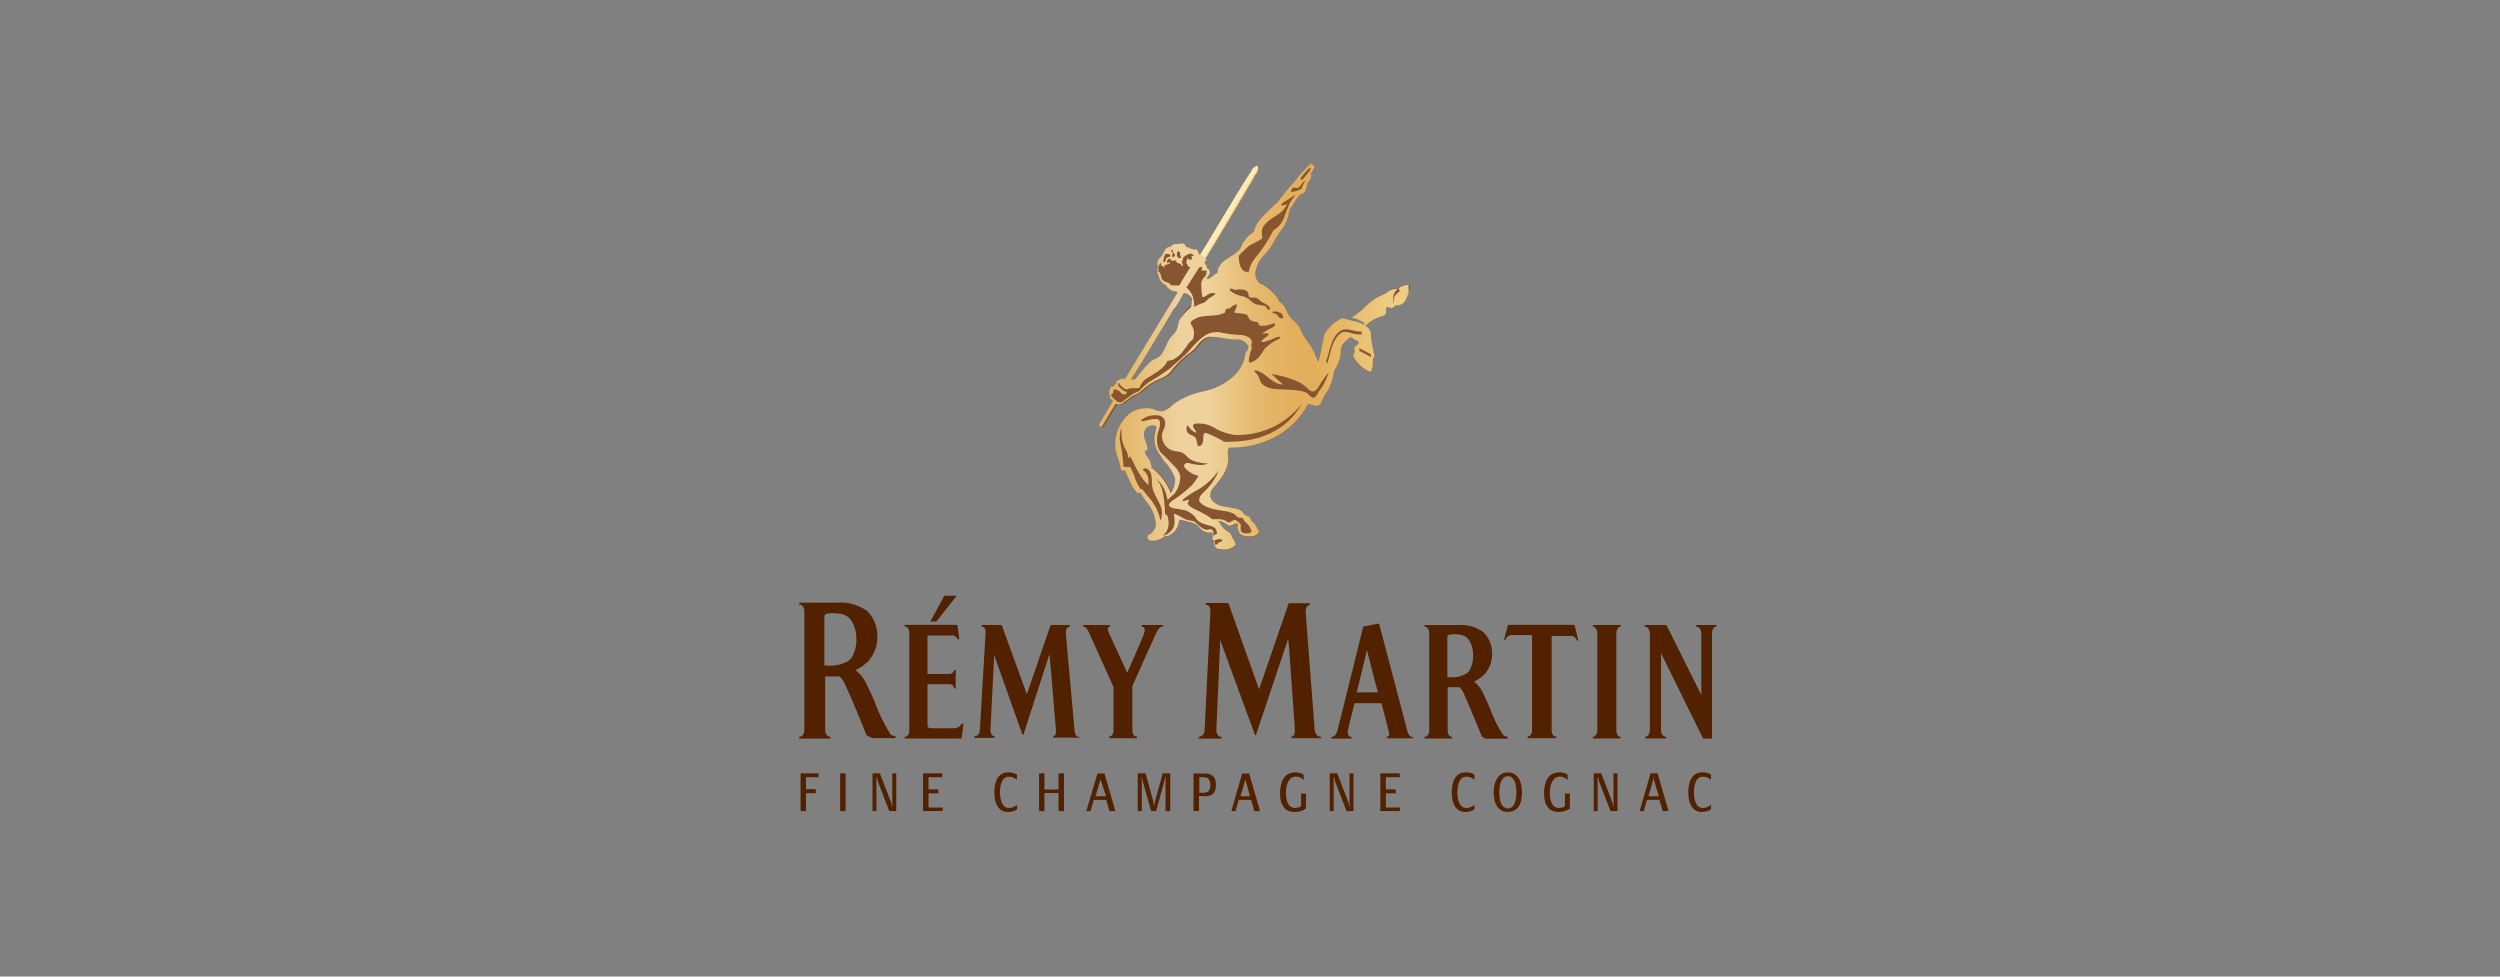 <svg xmlns="http://www.w3.org/2000/svg" xmlns:xlink="http://www.w3.org/1999/xlink" viewBox="0 0 320 125"><rect x="0" y="0" width="320" height="125" fill="#808080" stroke="none"/><defs><style>.cls-1{fill:none;}.cls-2{fill:#512100;}.cls-3{clip-path:url(#clip-path);}.cls-4{clip-path:url(#clip-path-2);}.cls-5{fill:#87552f;}.cls-6{clip-path:url(#clip-path-3);}.cls-7{fill:url(#Unbenannter_Verlauf_2);}.cls-8{clip-path:url(#clip-path-4);}.cls-9{fill:url(#Unbenannter_Verlauf_2-2);}.cls-10{clip-path:url(#clip-path-5);}.cls-11{fill:url(#Unbenannter_Verlauf_3);}</style><clipPath id="clip-path"><rect class="cls-1" x="61" y="20.92" width="200" height="83.01"/></clipPath><clipPath id="clip-path-2"><rect class="cls-1" x="102.3" y="20.92" width="117.4" height="83.01"/></clipPath><clipPath id="clip-path-3"><path class="cls-1" d="M155.42,69.67h0s0-.09.1-.14l0,0v0a.56.56,0,0,0,0-.07v0a.27.27,0,0,0-.13-.22h0A1.3,1.3,0,0,1,156,69c.28,0,.48.09.48.18s0,.08-.13.12a1.36,1.36,0,0,0-.62.4c-.16,0-.33,0-.33,0m-4.09-5.51c0-.1.16-.27.22-.35a11.34,11.34,0,0,1,1.72-1.11A8.17,8.17,0,0,0,156,60.19a6.9,6.9,0,0,1-1.33,2.19l-.13.15c-.16.26-1.05.79-1.05,1.47a.83.83,0,0,0,0,.11c.55.94,2.26,1.15,3.2,1.29,0,0,1.27.17,1.54.62.17.29.48.23.85.27a1.33,1.33,0,0,0,.6.75,4.29,4.29,0,0,1,.51.87.31.31,0,0,1,0,.06c0,.22-.3.31-.62.31a1,1,0,0,1-.65-.18.53.53,0,0,1-.11-.36.67.67,0,0,1,0-.19.94.94,0,0,0,0-.25.33.33,0,0,0,0-.16,2.25,2.25,0,0,0-.66-.58h0a1,1,0,0,0-.52.17.78.78,0,0,1-.35.14.3.3,0,0,1-.16-.05,1.65,1.65,0,0,0-1.09-.36l-.43,0-.43,0c-.93-.8-2.67-1.36-3-1.78a.51.51,0,0,1-.14-.28c0-.09.06-.18.2-.31a0,0,0,0,0,0,0s-.08-.09-.17-.09l-.1,0a1.33,1.33,0,0,1-.45.14h-.11c-.08,0-.11,0-.11-.07m-7.48-4.37a22.22,22.22,0,0,0-.48-3.36c0-.09,0-.18,0-.28a4.76,4.76,0,0,1,.21-1.36l0,0s0,0,0,.12,0,.32,0,.57a4.57,4.57,0,0,0,.4,1.91,2.45,2.45,0,0,1,.48,1.38s0,0,0,0,.06-.06.08-.12.06-.12.09-.12,0,0,.06,0c.25.32.73,1.53,1.08,2A6.27,6.27,0,0,0,147,62.11c0-.15,0-.29,0-.44a1.64,1.64,0,0,0-.65-1.47.12.12,0,0,1-.05-.09c0-.08.13-.16.29-.16.34,0,.85.32.85,1.58,0,0,0,.08,0,.12s0,.06,0,.09c0,1.7,1.29,2.51,1.29,3.92a2.75,2.75,0,0,1-.2,1,6,6,0,0,0-1.44-2.95l-.9-1.1h0l-.2,0a6.4,6.4,0,0,1-.85-1.84l-.47-1-.42,0-.25,0-.06,0a0,0,0,0,1,0,0m3.53,0a.71.71,0,0,1-.19-.47l-.07-.3-.29-.43a1.64,1.64,0,0,1-.39-.77l.1-.06.23-.2a1.11,1.11,0,0,0,0-.19v0a2.2,2.2,0,0,0-.22-.82l-.21-.6a2.53,2.53,0,0,1,0-.28v0a1.09,1.09,0,0,1,1.08-1.21,1,1,0,0,1,.35.06.25.25,0,0,1,.16.23h0a.19.19,0,0,1,0,.07,3.84,3.84,0,0,0-.26,1.37v.06a3.15,3.15,0,0,0,.5,1.69L149,59a6.43,6.43,0,0,1,1.41,2.23,2.23,2.23,0,0,1,0,.38v0a3,3,0,0,1-.55,1.53,7.52,7.52,0,0,0-2.55-3.35m-1.25-6a.12.12,0,0,1,0,0,2.69,2.69,0,0,1,2-.63h.09a1,1,0,0,1,1,1,1.69,1.69,0,0,1-.16.7,2.36,2.36,0,0,0-.27,1.05,2,2,0,0,0,1.85,1.86c1.39.12,1,.71,2.16,1.21a5.87,5.87,0,0,0,1.88.34,2,2,0,0,1-.93.2,6.07,6.07,0,0,1-1.56-.26l-.14,0a.38.38,0,0,0-.42.34.57.57,0,0,0,.17.37,3.17,3.17,0,0,0,1.67.93,6.55,6.55,0,0,1-.82,1.19A16,16,0,0,1,150,64.13c-.27.21-.38.38-.38.52s.3.37.6.42a10.46,10.46,0,0,1,1.63.29c1.39.74,1,.88,1.51,1.31.85.71,2.06.44,2.32,1.19a1.24,1.24,0,0,1,.09.38c0,.23-.25.07-.38.32a2.13,2.13,0,0,0-.08.21c0-.08,0-.31,0-.31a1.74,1.74,0,0,0,0-.27h0a.5.5,0,0,0-.34-.48v0a1.34,1.34,0,0,1-.48.11,1.42,1.42,0,0,1-.78-.35c-.38-.26-.71-.78-1.19-.81h0l-.59-.12c-.44-.13-1.31-.75-1.59-.75a.08.08,0,0,0-.07,0l.06.68,0,.63a1.85,1.85,0,0,1-1.48,1.46,2,2,0,0,0,.73-1.52v0c0-1-.27-1.21-.4-1.21l-.06,0v0a13.2,13.2,0,0,0-.4-3.29,5.22,5.22,0,0,0-.69-1.27A4.46,4.46,0,0,1,149.43,64l0,0,.92-.83a3.62,3.62,0,0,0,.71-1.87,2.07,2.07,0,0,0,0-.44c-.25-.88-.84-1.21-1.43-1.91l-1.1-1.09a2.74,2.74,0,0,1-.44-1.54,4,4,0,0,1,.27-1.41,2.14,2.14,0,0,0,.12-.59h0a1.06,1.06,0,0,0,0-.22c0-.36-.26-.48-.61-.48a4.31,4.31,0,0,0-.95.15,4.49,4.49,0,0,1-.72.15c-.06,0-.1,0-.1-.05m20.65-2.39c-1,1.86-3.43,5.07-9.53,5.07h-.51a13,13,0,0,0-2.32-1.13l-.12,0c-.18,0-.26.28-.26.71,0,.06,0,.12,0,.19v0c0,.35-.22.73-.48.78s-.18,0-.3-.4c-.17-.63-.07-.77-.86-1.06a.74.74,0,0,1-.5-.72.93.93,0,0,1,.15-.51,2.12,2.12,0,0,0,1.08,1,.34.34,0,0,0,0-.09c0-.16-.13-.3-.32-.56a.43.43,0,0,1-.07-.23c0-.15.09-.31.43-.32h.34a3.59,3.59,0,0,1,1.82.47,7,7,0,0,0,2.83,1h.43a10.36,10.36,0,0,0,8.18-4.14m.74-1.08c-.13-.11-.32-.59-3.92-.64-1.82-.06-2.22-.92-2.29-1.14a1.92,1.92,0,0,0-.59-1,.37.37,0,0,1-.12-.2s0-.07.11-.07a1.23,1.23,0,0,1,.38.09c1.08.4,1.79,1.5,2.76,1.67.2,0,.36.08.43.08s0,0,0,0-.07-.11-.25-.25c-.45-.38-.65-.59-1-.91-.11-.07-.19-.14-.19-.19s0,0,.08,0a1.42,1.42,0,0,1,.3.05,12.09,12.09,0,0,1,3.16,1,5.58,5.58,0,0,1,1.19.91.78.78,0,0,0,.51.25c.32,0,.59-.33.89-.88a14,14,0,0,1,1.16-1.6.12.12,0,0,0,0,0h0s0,0,0,0a8.13,8.13,0,0,1-.82,1.83,8.52,8.52,0,0,0-.66,1c-.17.33-.35.44-.53.44s-.5-.27-.65-.45M174,44.93s0,0,0-.08,0-.21,0-.26v0c.51.21,1,.51,1.48.77,0,0,0,0,0,.08s0,.2,0,.25,0,0,0,0c-.49-.26-1-.55-1.48-.77m-4.12,1.65c0-.06-.13-.24-.13-.34v0c.44-1.23.62-3.07,1.8-3.87a1.27,1.27,0,0,1,.73-.21,4.1,4.1,0,0,1,.93.15,4.11,4.11,0,0,0,.94.15h.15a1,1,0,0,1,0,.25c0,.06,0,.11,0,.11h-.27a4.41,4.41,0,0,1-1.29-.24,2.07,2.07,0,0,0-.57-.1.83.83,0,0,0-.47.13c-1.28.87-1.35,2.65-1.83,4h0m-6-5.86c-.21-.16-.39-.53-.75-.63-.17,0-.25-.1-.25-.15s.08-.09.21-.1h.09a1.64,1.64,0,0,1,.82.25l.05,0a3.37,3.37,0,0,0,.21.4v.08a.19.19,0,0,1-.19.18.36.36,0,0,1-.19-.07m-18,8.79c.05-.05.06-.12.13-.16a2.07,2.07,0,0,1,.43-.63c.58-.55,2.45-1.22,3-2.5,0-.06.62,0,1-.33a3.72,3.72,0,0,0,1-.92c.79-1,.67-1.1,1.21-1.45a1.81,1.81,0,0,0,.2-.84,1.72,1.72,0,0,0-.29-1,.59.59,0,0,1-.15-.33c0-.2.24-.37.8-.63,1-.46,2.49-.08,3.56-.68a.13.13,0,0,0,.08-.12h0s0-.07,0-.1a.28.28,0,0,1,.09-.21c.16-.18.36,0,.56-.19a1.7,1.7,0,0,1,.72-.44c.06,0,.11,0,.11.13a2.12,2.12,0,0,1-.31.79.16.16,0,0,0,0,.07c0,.21.65.06,1.42.27.59.17.05.85,1.46,1,.21,0,.21.43.43.48a1.61,1.61,0,0,0,.32,0,3.42,3.42,0,0,0,1.12-.22,1.06,1.06,0,0,1,.31-.06c.11,0,.15,0,.15.11a.49.49,0,0,1-.24.32,13,13,0,0,0-1.13.64c-.18.13-.26.2-.26.24s0,0,0,0a2.15,2.15,0,0,0,.37-.06l.2,0c.14,0,.21,0,.21.12s-.08.18-.22.29a3.51,3.51,0,0,0-.58.45c-.09.08-.13.13-.13.17s.08.08.23.08h.07a8.13,8.13,0,0,0,1.64-.61.93.93,0,0,1,.3-.06c.12,0,.21,0,.21.09s-.08.14-.31.24a5.57,5.57,0,0,0-1.43.94c-.4.27-.43.7-1.12,1.43a2.06,2.06,0,0,1-1,.61h0c-.13,0-.18-.13-.18-.31a6.27,6.27,0,0,1,.39-1.56.07.07,0,0,0,0,0,2.49,2.49,0,0,0-.09-.42.89.89,0,0,0,.08-.35c0-.63-.89-.83-1.32-.92l-.35,0a14.82,14.82,0,0,1-2.5-.34,2.3,2.3,0,0,0-.45,0c-1.74,0-2.92,2-4,3l-.1.05c-.32.39-1,.84-1.73,1.59l-1.66,1.12c-.33.18-.63.36-.91.54h0a5.19,5.19,0,0,0-.53.38h0a6.42,6.42,0,0,0-.77.76,1.47,1.47,0,0,1-.53.29,2.36,2.36,0,0,0-.86.55,5.13,5.13,0,0,0-.76.56.57.57,0,0,1-.36.16.76.76,0,0,1-.28-.07l-.06,0-.69-.61c0-.06-.14-.14-.14-.21l0,0,0-.07a.32.32,0,0,1,0-.08c.13-.07.25-.08.27-.23s0-.17,0-.25a.28.28,0,0,0,0-.12h.1a.24.24,0,0,0,.19-.08c.08.09.13.07.38.2s.27.29.48.42a.5.5,0,0,0,.25.07c.17,0,.32-.08.32-.24v0c-.06-.26-.23,0-.63-.42l-.26-.24s-.11-.16-.19-.16h0l0-.19c0-.13,0-.16.17-.22a.32.32,0,0,0,0,.05c0,.13.09.25.26.4a1,1,0,0,0,.66.37.44.44,0,0,0,.26-.09.64.64,0,0,1,.34-.06h.74a.44.44,0,0,0,.39-.18m4.48-10.12c.45-.8.73-1.22,1.1-1.89a1.4,1.4,0,0,1,1,.66,1.62,1.62,0,0,1,0,.21c0,.3-.06.63-.08.93A8.53,8.53,0,0,0,151,40.9c-.25.27-.08,1.24-.8,1.89-1.14,1-1,2.76-2.46,3.2-.82.29-2.35,2.51-2.42,2.54h-.07a1.37,1.37,0,0,0-.51.1c2-3.19,3.73-6.13,5.6-9.23m11.78-.08c-.17-.21-.49-.2-1-.3a1.77,1.77,0,0,1-1-.49,2.2,2.2,0,0,0-1.36-.67,3.86,3.86,0,0,1-1.24-.59.35.35,0,0,1-.11-.21c0-.07.05-.11.15-.11a.68.68,0,0,1,.25.06.8.8,0,0,0,.28.1c.07,0,.13,0,.36-.06l.36,0c.7,0,1,.3,1,.64s.15.4.28.4a1.53,1.53,0,0,0,.26,0l.18,0a.89.89,0,0,1,.63.26c.42.43.5.32,1,.65.18.13.33.22.37.37a.84.84,0,0,1,0,.18c0,.08,0,.13-.08.13s-.18-.08-.35-.27m-9.22-.26a6.6,6.6,0,0,0-.21-1.25,3.24,3.24,0,0,0-.62-.94c-.09-.08,0,0-.21-.12l1.67-2.62a1.64,1.64,0,0,1,.32-.06h.06s0,0,0,.07a.93.93,0,0,1-.11.34v0s.06.06.16.06h.5a.37.37,0,0,1,0,.2,1,1,0,0,1-.11.43l-.17.21a1.61,1.61,0,0,0-.39.65,3.4,3.4,0,0,0,0,.52,7.7,7.7,0,0,0,.1,1.24c0,.1.07.15.14.15.22,0,.66-.44,1-.51a2.11,2.11,0,0,1,.38,0c.13,0,.18,0,.18.07s-.37.37-.6.46c-.39.17-.59.64-1,.74a4.92,4.92,0,0,0-1.14.51.8.8,0,0,0,0-.13m-1.42-5.23s0,0,0,0-.13-.32-.13-.45,0-.1.1-.1h0a3,3,0,0,1,.07-.43,2.64,2.64,0,0,1,.88-.51.76.76,0,0,1,.48.25c0,.05-.06.06-.11.06h-.15s-.05,0-.06,0v0c0,.07.09.18.09.29a.18.18,0,0,1-.09.16.29.29,0,0,1-.44-.17c-.16.1-.18.41-.22.68l0,0c.25,0,.07.44.42.44h.13s-1,1.6-1.43,2.38a1.47,1.47,0,0,0-.31,0h-.32c-.29,0-.56,0-.69-.33l0,0c-.89-.16-1-.63-1-.81a.41.41,0,0,1,0-.08v-.06a.25.25,0,0,1-.11-.2.24.24,0,0,1,0-.12l-.24-.16a.37.37,0,0,1,0-.14c0-.08,0-.16,0-.16a.87.87,0,0,1,0-.26.74.74,0,0,1,.34-.57.84.84,0,0,0,0,.18c0,.12,0,.23.09.23h.1c.13,0,.14.14.22.3l0,0s0,0,0,0,0,0,0-.07,0-.39.23-.42.48,0,.48-.27h0c0-.05,0-.07,0-.07a.34.34,0,0,0-.13.07.33.33,0,0,1-.15.07s-.08,0-.08-.15v0a.38.38,0,0,1,.3-.4c.26,0,.17.27.34.27l.08,0a1,1,0,0,1,.29-.06c.28,0,.12.3.37.34.45.06.46.41.61.41h0m-2.5-.63c.08-.2.1-.49.18-.66a3.13,3.13,0,0,0,.15-.32c.15.06.6,0,.6.21a.17.17,0,0,1,0,.05c-.05.15-.09.18-.15.18h-.11a.26.26,0,0,0-.15.05c-.13.09-.17.16-.17.21s0,.09,0,.14a.18.18,0,0,1-.08.13.25.25,0,0,1-.16.09c-.06,0-.09-.06-.14-.08m1.82-.8a2.15,2.15,0,0,1,0-.3c0-.17.06-.17.18-.17h0c.34,0,.11.58.37.76h0s-.1.09-.22.09-.31-.08-.36-.39m-.58.19a.35.35,0,0,1,0-.08c0-.13.06-.26.06-.36a.16.16,0,0,0,0-.1.4.4,0,0,0-.25-.12l0,0a.52.52,0,0,1,.21-.24v0a1.15,1.15,0,0,0,.33.67.11.11,0,0,1,0,.07.31.31,0,0,1-.27.25.09.09,0,0,1-.09-.07M164,26.23c0-.06.08-.18.31-.35.39-.2.69-.46.89-.57a2.41,2.41,0,0,0,.46-.31h0c.06,0,.08,0,.08.05s-.4.52-.62.88a17.32,17.32,0,0,0-.68,1.71A3.21,3.21,0,0,1,163,29.48,20.82,20.82,0,0,1,160.69,33a3.71,3.71,0,0,0-.85,1.79.88.88,0,0,1-.27,0c-.79,0-1-1.28-1-1.8a.62.62,0,0,1,0-.21c.11-.27.46-.49,1-1.05s2-1,2-1.29a.07.07,0,0,0,0-.05,5.7,5.7,0,0,1-.06-.64,1.72,1.72,0,0,1,.11-.62c.66-1.17,2.33-1.64,2.78-2.45.08-.13.35-.41.35-.51s0,0-.06,0a1.21,1.21,0,0,0-.38.12.47.47,0,0,1-.18,0c-.06,0-.11,0-.11-.07m2.64-2.7c.18-.3.3-.4.36-.4s0,0,0,.05a.39.39,0,0,1-.08.19s-.29.66-.29.66c-.08.3-.69.42-1,.49a.93.93,0,0,0-.31.08h0s-.08-.05-.08-.13a.49.49,0,0,1,.08-.25c.1-.14.17-.2.31-.2a1.11,1.11,0,0,1,.31.06H166c.22,0,.46-.26.63-.54m0-.48s-.17-.11-.17-.21v0s.95-1.33,1.22-1.33c0,0,.07,0,.07.12a.69.69,0,0,1,0,.07,12.66,12.66,0,0,1-1.11,1.37h0m1.23-2.14c-.17,0-.74.65-.74.65-.27.21-1.72,2-1.72,2-.69.7-1.92,2.34-1.93,2.36l-.86.77L161.35,28a3.59,3.59,0,0,0-.85,1.68,4,4,0,0,0-1.74,2.15,4.78,4.78,0,0,1-1.25,1c-.8.51-1.61,1-1.7,2.12a2.79,2.79,0,0,0-.69.46l-.36.27a.27.27,0,0,1-.14.05c-.08,0-.11-.07-.17-.12a5.31,5.31,0,0,0,.36-.51.52.52,0,0,0,.06-.23h0a.72.72,0,0,0-.4-.57v-.13a.4.4,0,0,0-.16-.3l0,0h0a.2.2,0,0,0-.14-.22l0,0h0s0-.07.1-.16a.48.48,0,0,0,.13-.27h0v0l-.09-.11c1.86-3,4.57-7.57,5.87-9.77l.35-.59a.58.58,0,0,1,.22-.37,1.23,1.23,0,0,0,.32-.84h0v-.15h-.1a1.1,1.1,0,0,0-.73.65.71.71,0,0,1-.26.4L159,23.74l-.83,1.35L155,30.36l-1.36,2.22c-.17,0-.23-.14-.26-.29a.62.62,0,0,0-.21-.37l0,0h-.25a1.27,1.27,0,0,1-.77-.26l0,0,0,0H152c-.09,0-.14-.07-.22-.19a.51.51,0,0,0-.43-.31.68.68,0,0,0-.22,0,.78.78,0,0,1-.37.07h-.18a.73.73,0,0,0-.73.37h-.08c-.48,0-.68.4-.85.75a1.39,1.39,0,0,1-.41.6,1,1,0,0,0-.35.8v0a1.55,1.55,0,0,0,.09.48.78.78,0,0,0-.13.33h0c0,.07.07,0,.09.09v0a.64.64,0,0,0-.06.24h0a.49.49,0,0,0,.12.3,1.74,1.74,0,0,0,1,1.35,1.45,1.45,0,0,0,1.22.78l.26.06-1,1.68-2.74,4.49-1.7,2.8-1.32,2.18,0,0-.27-.08-.19.05-.3.14c-.28.07-.33.17-.34.4,0,0,0,.11,0,.15l-.07,0c-.09,0-.18.06-.26.24s0,.05,0,.05l-.07,0h-.1c-.1,0-.24,0-.32.28l0,.09-.08.29v.25a.58.58,0,0,0,.1.35,1.46,1.46,0,0,0,0,.17c0,.14.17.25.28.33l.1.08-1.11,1.86-.69,1.15,0,0c.12.26.22.35.43.35H141l.72-1.22s1-1.65,1.08-1.78l.11,0a1.12,1.12,0,0,0,.36.08.76.76,0,0,0,.48-.19,6.64,6.64,0,0,1,.84-.59,2.08,2.08,0,0,1,.81-.51,1.89,1.89,0,0,0,.59-.34,7.65,7.65,0,0,1,2.34-1.59,4.22,4.22,0,0,0,1.19-.63,5.16,5.16,0,0,0,.7-.85,12,12,0,0,1,2.2-2h0a3.81,3.81,0,0,0,.81-.84,7.08,7.08,0,0,1,.51-.56l.31-.26.19-.12a1.5,1.5,0,0,1,.63-.18H155a8.29,8.29,0,0,1,1.54.18,8.89,8.89,0,0,0,1.61.19,4.92,4.92,0,0,0,.6,0,1.75,1.75,0,0,1,.94.68l.12.13h0s0,0,0,.07l-.07.24a.46.46,0,0,1,0,.11.27.27,0,0,1-.11.21.74.74,0,0,0-.22.37A4.58,4.58,0,0,1,158.06,48a8,8,0,0,1-4.17,2.12,9.79,9.79,0,0,0-3.5,1.48l-.43.35a2.51,2.51,0,0,1-1.22.7h-.14a2.17,2.17,0,0,1-.74-.18,2.39,2.39,0,0,0-.87-.22h-.26a3.64,3.64,0,0,0-2.25.76,5.17,5.17,0,0,0-1.73,3.51c0,.07,0,.13,0,.19l0,.34,0,.32a8.33,8.33,0,0,0,.34,1.25,7.32,7.32,0,0,1,.38,1.5h0l0,0a.23.23,0,0,0,.2.12l.14,0H144l.42.91A6.92,6.92,0,0,0,145.47,63a.22.22,0,0,0,.2.13.42.42,0,0,0,.19-.06l.09,0,.72,1.07a5,5,0,0,1,1.27,2.81v0c0,.11,0,.23,0,.35a1.67,1.67,0,0,1-1,1.21l0,0,0,0a.64.64,0,0,0-.05.25h0a.45.45,0,0,0,0,.2.37.37,0,0,0,.26.22,1.72,1.72,0,0,0,.44.05,2.2,2.2,0,0,0,1.47-.6.26.26,0,0,1,.14,0h.25a2.21,2.21,0,0,0,1.39-1.59s.09-.41.12-.51h.06a3.72,3.72,0,0,1,.69.15l.74.19h0a1.6,1.6,0,0,1,1.07.64,1.73,1.73,0,0,0,1.15.67,1.12,1.12,0,0,0,.36-.06.23.23,0,0,1,.18.23h0a1.43,1.43,0,0,1,0,.25l0,.35v0a.32.32,0,0,0,.19.26c.07,0,.1.06.1.1h0a.35.35,0,0,0-.14.26h0a.65.65,0,0,0,.17.36l.14.25,0,0a3.4,3.4,0,0,0,1,.16,2,2,0,0,0,1.5-.59l0,0v0a3.14,3.14,0,0,0-.34-.85l0,0,0,0c-.12,0-.14-.14-.19-.29a.7.7,0,0,0-.21-.37,3.49,3.49,0,0,1-1.39-1.42l-.1-.14a2.3,2.3,0,0,1,1.21.53.53.53,0,0,0,.29.09.91.91,0,0,0,.45-.16.87.87,0,0,1,.41-.15h0a.28.28,0,0,1,.17.1v.06a.83.83,0,0,1,0,.19.87.87,0,0,0-.05.27.34.34,0,0,0,.13.26.68.68,0,0,0,.2.48,1.72,1.72,0,0,0,1.15.31h.11c.4,0,.95-.1,1.13-.59V68a8,8,0,0,0-.63-1.1l0,0h0c-.25-.08-.41-.39-.54-.71l0-.06h-.06a1.21,1.21,0,0,1-.78-.48,1.45,1.45,0,0,0-.85-.55l-.93-.16c-.94-.13-1.84-.26-2.34-1.11a1.37,1.37,0,0,1-.09-.46v0a1.34,1.34,0,0,1,.2-.7l.12-.14c1-1.21,1.91-2.25,2-3.77l-.07-.61c0-.18,0-.33,0-.46v0a.36.36,0,0,1,.28-.4h.42A12.26,12.26,0,0,0,163.09,56a10.1,10.1,0,0,0,4.36-4.32l.45.16a2.14,2.14,0,0,0,.56.1.67.67,0,0,0,.59-.29,6.51,6.51,0,0,1,.8-1.5l.17-.25a7.54,7.54,0,0,0,.75-2.44,5.84,5.84,0,0,0,.77-1.75c.13-.44,0-1.07.21-1.47a4.15,4.15,0,0,1,1.16-1.11,2.24,2.24,0,0,0,.67.43.5.5,0,0,1,.32.2.19.19,0,0,1,0,.11h0c0,.11-.1.2-.25.32s-.33.25-.33.47h0v.05l0,0a.26.26,0,0,1,.11.19h0a.66.66,0,0,1-.1.27.75.75,0,0,0-.12.38.07.07,0,0,0,0,0v.06l0,0a4.39,4.39,0,0,0,2.17,2l.09,0,.17-.51a2.39,2.39,0,0,0,.08-.67,1.14,1.14,0,0,1,.22-.84l0,0-.2-1a7.39,7.39,0,0,1-.26-1.63c0-.09,0-.18,0-.27a1.29,1.29,0,0,0-.73-1,5.84,5.84,0,0,1,2.19-1.24.52.52,0,0,0,.48-.58s0,0,0,0v-.2a.48.48,0,0,1,.13-.39.15.15,0,0,1,.1,0,.48.48,0,0,1,.21.08.5.5,0,0,0,.24.07.56.56,0,0,0,.39-.24l.09-.1h.2c.91,0,1.16-.66,1.4-1.29l.13-.34a1.93,1.93,0,0,0,.16-.67.55.55,0,0,0-.07-.29l0-.06h-.06a3.05,3.05,0,0,0-1.3.42l.1.34s0,0,0,0a.1.1,0,0,1,0,.1c-.26.16-.75.64-.75,1a.36.36,0,0,0,0,.08,1.75,1.75,0,0,1,0,.3s0,.07,0,.11,0,.14,0,.14l0,0a3.1,3.1,0,0,1-.08-.66,1.56,1.56,0,0,1,.07-.5,1.6,1.6,0,0,1,.69-.9l-.2.1-.08,0a.71.71,0,0,0-.22,0,2,2,0,0,0-1,.43l-.35.23a6.62,6.62,0,0,0-2.5,1.67A9.48,9.48,0,0,1,173,40.65a4.59,4.59,0,0,1,1.61.67.14.14,0,0,1,0,.08c0,.07,0,.17,0,.23a.08.08,0,0,0,0,0c-.4-.43-1.77-.57-2.21-.77h0l-.65-.13a5.2,5.2,0,0,0-2.23,2.07c-.11.48-.3,1.47-.37,1.76a9.86,9.86,0,0,1-.43,1.78,15.78,15.78,0,0,0-1-2.16,7.84,7.84,0,0,1-1.09-1.63,3.59,3.59,0,0,0-1-1.49,2.29,2.29,0,0,1-.9-1.16,2.35,2.35,0,0,0-1-1.3l-.13-.31a6.45,6.45,0,0,0-1.89-1.81h0a1.28,1.28,0,0,1-.93-.91l-.1-.21a2.86,2.86,0,0,1,0-.4v0a3.79,3.79,0,0,1,1-2.16,8.47,8.47,0,0,0,1.71-2.48l.51-.73A4.88,4.88,0,0,0,165,27.1c.16-.5.14-.34.42-.78.67-1.1.9-1.43,1.16-1.5l.11,0a.89.89,0,0,0,.5-.68l.11-.41.1-.33a2.41,2.41,0,0,0,.47-.9v0a.36.36,0,0,0-.09-.23l-.09,0,.17-.22c.13-.16.37-.44.37-.65h0a.33.33,0,0,0-.36-.36Z"/></clipPath><linearGradient id="Unbenannter_Verlauf_2" x1="39.79" y1="607.1" x2="40.77" y2="607.1" gradientTransform="matrix(0, 41.12, 41.12, 0, -24804.85, -1610.72)" gradientUnits="userSpaceOnUse"><stop offset="0" stop-color="#e3b563"/><stop offset="0.07" stop-color="#e4b767"/><stop offset="0.14" stop-color="#e6bd74"/><stop offset="0.21" stop-color="#eac789"/><stop offset="0.27" stop-color="#eed19f"/><stop offset="0.37" stop-color="#eed299"/><stop offset="0.45" stop-color="#e9c480"/><stop offset="0.53" stop-color="#e5b86c"/><stop offset="0.62" stop-color="#e3b05f"/><stop offset="0.7" stop-color="#e2ae5b"/><stop offset="0.95" stop-color="#edcd82"/><stop offset="1" stop-color="#edcd82"/></linearGradient><clipPath id="clip-path-4"><polygon class="cls-1" points="179.13 36.83 179.14 36.82 179.14 36.82 179.13 36.83"/></clipPath><linearGradient id="Unbenannter_Verlauf_2-2" x1="39.79" y1="607.31" x2="40.77" y2="607.31" gradientTransform="matrix(15.84, 37.95, 37.95, -15.84, -23513.39, 8110.5)" xlink:href="#Unbenannter_Verlauf_2"/><clipPath id="clip-path-5"><path class="cls-1" d="M160.9,21.22a1.1,1.1,0,0,0-.73.65.71.71,0,0,1-.26.4L159,23.74l-.83,1.35L155,30.36l-1.36,2.22.6.36c1.86-3,4.57-7.57,5.87-9.77l.35-.59a.58.58,0,0,1,.22-.37,1.24,1.24,0,0,0,.32-.85v-.15Z"/></clipPath><linearGradient id="Unbenannter_Verlauf_3" x1="39.99" y1="607.11" x2="40.97" y2="607.11" gradientTransform="matrix(41.56, 0, 0, -41.56, -1522.05, 25256.22)" gradientUnits="userSpaceOnUse"><stop offset="0" stop-color="#e9c166"/><stop offset="0.06" stop-color="#eac36a"/><stop offset="0.11" stop-color="#ecc977"/><stop offset="0.18" stop-color="#f0d38d"/><stop offset="0.24" stop-color="#f5e0ab"/><stop offset="0.27" stop-color="#f8e9bd"/><stop offset="0.37" stop-color="#faecb6"/><stop offset="0.58" stop-color="#faebb4"/><stop offset="0.68" stop-color="#f8e7ad"/><stop offset="0.75" stop-color="#f6e0a0"/><stop offset="0.81" stop-color="#f2d58e"/><stop offset="0.86" stop-color="#eec977"/><stop offset="0.91" stop-color="#e8b95a"/><stop offset="0.91" stop-color="#e8b859"/><stop offset="0.95" stop-color="#f7e392"/><stop offset="0.96" stop-color="#f3de90"/><stop offset="0.98" stop-color="#e8d089"/><stop offset="0.99" stop-color="#d5b87d"/><stop offset="1" stop-color="#cbac77"/></linearGradient></defs><title>Zeichenfläche 1 Kopie 47</title><g id="Ebene_1" data-name="Ebene 1"><polygon class="cls-2" points="102.47 98.99 102.47 103.82 103.17 103.82 103.17 101.53 104.41 101.54 104.41 101.02 103.17 101.02 103.17 99.48 104.77 99.48 104.77 98.99 102.47 98.99"/><rect class="cls-2" x="107.54" y="98.99" width="0.7" height="4.83"/><polygon class="cls-2" points="114.21 98.99 114.21 102.81 114.24 103.19 114.15 103.19 114.1 102.81 112.63 98.99 111.68 98.99 111.68 103.82 112.18 103.82 112.18 99.93 112.16 99.52 112.26 99.52 112.33 99.92 113.82 103.82 114.72 103.82 114.72 98.99 114.21 98.99"/><polygon class="cls-2" points="118.15 98.99 118.15 103.82 120.61 103.82 120.69 103.36 118.85 103.36 118.85 101.54 120.1 101.55 120.1 101.04 118.85 101.04 118.85 99.48 120.62 99.48 120.62 98.99 118.15 98.99"/><g class="cls-3"><path class="cls-2" d="M129,103.93c-1.2,0-1.72-1.09-1.72-2.49s.46-2.57,1.74-2.57a2.06,2.06,0,0,1,1.15.27v.67a1.57,1.57,0,0,0-1.08-.39c-.9,0-1.1,1.29-1.1,2s.21,2,1.12,2a1.51,1.51,0,0,0,1.07-.41v.59a2,2,0,0,1-1.17.33"/><polygon class="cls-2" points="135.49 103.82 135.49 101.5 133.69 101.5 133.69 103.82 133 103.82 133 98.99 133.69 98.99 133.69 101.06 135.49 101.06 135.49 98.99 136.19 98.99 136.19 103.82 135.49 103.82"/><path class="cls-2" d="M142,103.82l-.4-1.44H140l-.41,1.44h-.54L140.48,99h.89l1.4,4.83Zm-1.14-4.06,0-.29h0l0,.29-.63,2.16h1.35Z"/><polygon class="cls-2" points="149.19 103.82 149.19 99.87 149.22 99.52 149.13 99.52 149.07 99.87 147.98 103.82 147.34 103.82 146.24 99.87 146.19 99.52 146.12 99.52 146.15 99.87 146.15 103.82 145.63 103.82 145.63 98.99 146.63 98.99 147.64 102.61 147.68 103.02 147.77 103.02 147.83 102.61 148.83 98.99 149.79 98.99 149.79 103.82 149.19 103.82"/><path class="cls-2" d="M154.15,101.9h-.68v1.91h-.7V99h1.34c.95,0,1.53.34,1.53,1.47s-.56,1.45-1.49,1.45M154,99.48h-.49v2H154c.61,0,.93-.26.93-1s-.3-1-.93-1"/><path class="cls-2" d="M160.55,103.82l-.4-1.44h-1.59l-.41,1.44h-.54L159,99h.89l1.4,4.83Zm-1.14-4.06,0-.29h0l0,.29-.63,2.16H160Z"/><path class="cls-2" d="M165.67,103.93c-1.23,0-1.82-.95-1.82-2.37s.47-2.69,1.91-2.69a2,2,0,0,1,1.11.29v.7a1.34,1.34,0,0,0-1-.45c-1,0-1.27,1.22-1.27,2.09,0,1.11.38,1.92,1.15,1.92a1.58,1.58,0,0,0,.79-.22v-1.62h.62v1.92a2.53,2.53,0,0,1-1.46.43"/><polygon class="cls-2" points="172.36 103.82 170.85 99.92 170.79 99.52 170.7 99.52 170.71 99.93 170.71 103.82 170.21 103.82 170.21 98.99 171.17 98.99 172.64 102.81 172.68 103.19 172.77 103.19 172.74 102.81 172.74 98.99 173.25 98.99 173.25 103.82 172.36 103.82"/><polygon class="cls-2" points="179.15 103.82 176.68 103.82 176.68 98.99 179.16 98.99 179.16 99.48 177.39 99.48 177.39 101.04 178.65 101.04 178.65 101.55 177.39 101.54 177.39 103.36 179.22 103.36 179.15 103.82"/><path class="cls-2" d="M187.54,103.93c-1.2,0-1.71-1.09-1.71-2.49s.45-2.57,1.75-2.57a2,2,0,0,1,1.14.27v.67a1.55,1.55,0,0,0-1.08-.39c-.91,0-1.1,1.29-1.1,2s.2,2,1.12,2a1.49,1.49,0,0,0,1.06-.41v.59a2,2,0,0,1-1.18.33"/><path class="cls-2" d="M193,103.93c-1.34,0-1.81-1.22-1.81-2.49s.48-2.57,1.81-2.57,1.82,1.23,1.82,2.56-.46,2.49-1.82,2.49m0-4.57c-.82,0-1.09,1.05-1.09,2.08s.26,2.05,1.09,2.05,1.1-1,1.1-2.05-.26-2.08-1.1-2.08"/><path class="cls-2" d="M199.48,103.93c-1.25,0-1.84-.95-1.84-2.37s.48-2.69,1.92-2.69a1.94,1.94,0,0,1,1.1.29v.7a1.34,1.34,0,0,0-1-.45c-1,0-1.28,1.22-1.28,2.09,0,1.11.37,1.92,1.17,1.92a1.52,1.52,0,0,0,.76-.22v-1.62h.63v1.92a2.52,2.52,0,0,1-1.44.43"/><polygon class="cls-2" points="206.14 103.82 204.64 99.92 204.57 99.52 204.48 99.52 204.5 99.93 204.5 103.82 204 103.82 204 98.99 204.96 98.99 206.42 102.81 206.47 103.19 206.56 103.19 206.53 102.81 206.53 98.99 207.04 98.99 207.04 103.82 206.14 103.82"/><path class="cls-2" d="M212.82,103.82l-.41-1.44h-1.59l-.41,1.44h-.54l1.4-4.83h.9l1.4,4.83Zm-1.14-4.06,0-.29h-.05l0,.29-.63,2.16h1.34Z"/><path class="cls-2" d="M217.82,103.93c-1.2,0-1.71-1.09-1.71-2.49s.45-2.57,1.74-2.57a2,2,0,0,1,1.15.27v.67a1.56,1.56,0,0,0-1.08-.39c-.91,0-1.1,1.29-1.1,2s.2,2,1.11,2A1.53,1.53,0,0,0,219,103v.59a2,2,0,0,1-1.18.33"/><path class="cls-2" d="M198.6,81.37h2.28a.89.89,0,0,1,.94.54l0,.07h0l.18,0v0l-.45-1.81a.13.13,0,0,0-.12-.1h-8.3"/><polygon class="cls-2" points="122.31 76.25 120.88 76.25 119.08 79.55 119.86 79.55 122.46 76.25 122.31 76.25"/><path class="cls-2" d="M148.89,80h-2.75v.2h0c.39.07.49.38.29.88l0,.07h0c-.45,1.11-2,4.66-2.16,5l0-.06L142,81.16h0l0,0c-.23-.51-.34-.86,0-.92h.05V80h-3.4v.2h0c.4.07.52.32.72.73l3.16,7,0,.08v5.35h0v0c0,.53-.14.87-.57.92H142v.21h3.55v-.21h-.05c-.43,0-.56-.4-.56-.92V87.82c.53-1.25,2.82-6.27,3-6.67h0l.1-.23c.22-.42.39-.67.8-.72h.05Z"/><path class="cls-2" d="M180.82,94.33h0c-.42,0-.59-.4-.72-.92l0,0c-.81-3.1-3.3-12.53-3.55-13.47,0-.12,0-.12-.14-.11l-1.91.37v0c-.27,1.12-2.7,10.87-3.28,13.22-.13.52-.36.87-.75.91h-.06v.21H173v-.21H173c-.38,0-.56-.4-.45-.91s.47-2,.83-3.41h3.45c.43,1.64.7,2.71.88,3.39h0v0c0,.09,0,.16.06.22.09.38.06.65-.26.68h0v.21h3.38Zm-7.16-5.7c.66-2.69,1.31-5.43,1.31-5.43a.24.24,0,0,0,0-.06l0,.08c.58,2.19,1,4,1.41,5.4Z"/><path class="cls-2" d="M207.45,94.33h0c-.36,0-.56-.4-.56-.92V81.11c0-.51.2-.86.56-.92h0V80h-3.56v.2h0c.36.06.57.42.57.92V93.39c0,.52-.2.88-.57.92h0v.21h3.56Z"/><path class="cls-2" d="M219.7,80h-2.61v.2h.06c.39.07.6.4.62.89v7.87c-.39-.76-4.35-8.73-4.42-8.85a.24.24,0,0,0-.16-.11h-2.68v.2h.05c.4.07.62.42.62.92V93.39c0,.53-.18.87-.57.92h0v.21h2.66v-.21h-.05c-.38,0-.61-.4-.61-.92V83.59c.31.65,5.39,10.95,5.39,10.95h1.14V81.11c0-.51.18-.86.57-.92h0Z"/><path class="cls-2" d="M138.19,94.33h-.05c-.4,0-.53-.33-.59-.77l-1.12-12.39h0v0c0-.52,0-.85.49-.92h0V80h-2.33a.15.15,0,0,0-.15.11l-3,8.75-3.19-8.77a.13.13,0,0,0-.14-.09h-2.46v.2h0c.45.07.55.4.5.92v0h0l-.72,12.2v0c0,.53-.22.87-.65.92h-.06v.21h2.6v-.21h0c-.42-.05-.57-.4-.54-.92v0h0c.1-1.9.45-9,.45-9s0-.32,0-.54c.12.34,3,8.46,3.62,10.18,0,0,0,.09.09.09s.06,0,.08-.09l3.17-9.8s0-.13.08-.25.07-.2.07-.23c0,.26.08.94.08.94l.73,8.67v0c0,.53.09.87-.33.92h0v.21h3.35Z"/><path class="cls-2" d="M123.28,92.63l-.21,0v0c-.18.44-.54.59-1.19.59H119.5c-.73,0-.78-.09-.78-.53v-5a.11.11,0,0,1,.11-.11h2.68a.59.59,0,0,1,.62.49l0,.05h.2V85.76h-.2l0,0a.6.6,0,0,1-.62.5h-2.79V81.45a.11.11,0,0,1,.11-.11h2.9a.76.76,0,0,1,.84.49v0h.22v0l-.23-1.75a.12.12,0,0,0-.12-.1h-6.66v.2h.05c.42.07.56.41.56.92V93.4c0,.53-.15.87-.56.92h-.05v.21H123a.13.13,0,0,0,.11-.11l.21-1.77Z"/><path class="cls-2" d="M114,94a21.12,21.12,0,0,1-2-4.07c-.42-1-.86-1.92-1.17-2.51a4.29,4.29,0,0,0-1.22-1.55.59.59,0,0,1-.13-.08,5.78,5.78,0,0,0,1.63-1.13,4.61,4.61,0,0,0,1.19-3.18A4.43,4.43,0,0,0,111,78.22a5.79,5.79,0,0,0-3.8-1.08H102.3v.23h.05c.43.07.61.44.61,1V93.31c0,.56-.18.94-.61,1h-.05v.23h4v-.23h-.06c-.44-.06-.62-.44-.62-1V86.59h0l1.87,0a3.42,3.42,0,0,1,.67,1c1,2.16,2.37,5.53,2.75,6.52l.73.37h3v-.23A1.3,1.3,0,0,1,114,94m-5.48-9.36a4.82,4.82,0,0,1-3,.52V79.3c0-.71,0-.74.87-.8a5.29,5.29,0,0,1,1.13.06,2.09,2.09,0,0,1,1.4.79,4.31,4.31,0,0,1,.69,2.35,4.47,4.47,0,0,1-.57,2.44,1.89,1.89,0,0,1-.53.5"/><path class="cls-2" d="M192.89,94.29a1,1,0,0,1-.53-.27,16.39,16.39,0,0,1-1.6-3.23c-.37-.88-.76-1.71-1-2.22a3.89,3.89,0,0,0-1.05-1.3s0,0-.08,0a5.59,5.59,0,0,0,1.36-.93,3.91,3.91,0,0,0,1-2.68,3.73,3.73,0,0,0-1.13-2.74,4.79,4.79,0,0,0-3.19-.91h-4.35v.2h.05c.39.07.57.42.57.92V93.39c0,.53-.18.88-.57.93h-.05v.21h3.54v-.21h0c-.39,0-.56-.4-.56-.93v0c0-1.68,0-5.43,0-5.43l1.54,0a2.62,2.62,0,0,1,.53.83c.83,1.83,2,4.72,2.3,5.47l.48.29h2.84v-.24Zm-4.79-8.46a2.13,2.13,0,0,1-.39.39,3.85,3.85,0,0,1-2.45.44V81.83c0-.56,0-.58.67-.64H186a3.5,3.5,0,0,1,.85.05,1.64,1.64,0,0,1,1.14.63,3.45,3.45,0,0,1,.57,1.93,3.67,3.67,0,0,1-.47,2"/><path class="cls-2" d="M169.08,94.31H169c-.41-.05-.64-.38-.72-.87l-1.15-15h0v0c0-.57.1-.94.53-1h0v-.23h-2.59a.16.16,0,0,0-.16.13l-3.75,10.9,0,0-3.89-10.94a.19.19,0,0,0-.17-.12h-2.77v.23h.06c.42.06.58.43.54,1v0h0L154.2,93.3h0v.06c0,.54-.3.89-.72.95h-.05v.23h2.91v-.23h-.06c-.42-.06-.62-.44-.58-1v0h0l.47-11,0-.43L160.61,94c0,.05,0,.09.08.09s.07,0,.1-.1L164.7,82.3l.11-.33.07-.24L165,82.9l.74,10.36v0c0,.56,0,.94-.38,1h-.05v.23h3.81Z"/></g><g class="cls-4"><path class="cls-2" d="M202,81.9l-.45-1.81a.14.14,0,0,0-.12-.11H193.1a.13.13,0,0,0-.12.11l-.45,1.81v0l.19,0,0-.07a.88.88,0,0,1,.94-.54H196a.12.12,0,0,1,.1.11V93.36h0v0c0,.49-.14.87-.57.92h0v.21h3.65v-.21h0c-.43,0-.57-.4-.57-.92V81.49a.11.11,0,0,1,.11-.12h2.28a.89.89,0,0,1,.94.54l0,.07h0l.18,0Z"/><path class="cls-5" d="M180.52,36.45l0-.06h-.06a3.05,3.05,0,0,0-1.3.42h0l-.2.1-.08,0a1.52,1.52,0,0,0-1.21.4l-.35.23a6.59,6.59,0,0,0-2.5,1.67A9.51,9.51,0,0,1,173,40.65a4.59,4.59,0,0,1,1.61.67c.06.08,0,.31,0,.35-.4-.44-1.77-.57-2.22-.78h0l-.65-.13a5.19,5.19,0,0,0-2.23,2.07c-.11.48-.3,1.47-.37,1.76a9.85,9.85,0,0,1-.43,1.77,15.63,15.63,0,0,0-1-2.16,7.9,7.9,0,0,1-1.09-1.63,3.59,3.59,0,0,0-1-1.49,2.29,2.29,0,0,1-.9-1.16,2.35,2.35,0,0,0-1-1.3l-.13-.31a6.46,6.46,0,0,0-1.89-1.81h0a1.28,1.28,0,0,1-.93-.91l-.1-.21a2.72,2.72,0,0,1,0-.4,3.74,3.74,0,0,1,1-2.18,8.48,8.48,0,0,0,1.71-2.48l.51-.73A4.88,4.88,0,0,0,165,27.1c.16-.5.14-.34.42-.78.67-1.1.9-1.43,1.16-1.5l.11,0a.89.89,0,0,0,.5-.68l.11-.41.1-.33a2.4,2.4,0,0,0,.47-.9v0a.36.36,0,0,0-.09-.23l-.09,0,.17-.22c.13-.16.37-.44.37-.65a.33.33,0,0,0-.36-.36c-.15,0-.76.65-.76.65-.27.21-1.72,2-1.72,2-.69.7-1.92,2.34-1.94,2.36l-.86.77L161.35,28a3.59,3.59,0,0,0-.85,1.68,4,4,0,0,0-1.74,2.15,4.8,4.8,0,0,1-1.25,1c-.8.51-1.61,1-1.7,2.12a2.8,2.8,0,0,0-.69.46l-.36.27c-.19.12-.22,0-.31-.06a5.47,5.47,0,0,0,.36-.51.52.52,0,0,0,.06-.23.72.72,0,0,0-.4-.57v-.13a.4.4,0,0,0-.16-.3l0,0v0a.2.2,0,0,0-.14-.22l0,0h0s0-.07.1-.16a.48.48,0,0,0,.13-.27v0l-.09-.11c1.86-3,4.57-7.57,5.87-9.77l.35-.59a.58.58,0,0,1,.22-.37,1.23,1.23,0,0,0,.32-.85v-.15h-.1a1.11,1.11,0,0,0-.73.65.71.71,0,0,1-.26.4L159,23.74l-.83,1.35L155,30.36l-1.36,2.22c-.17,0-.23-.14-.26-.29a.61.61,0,0,0-.21-.37l0,0h-.05a1.29,1.29,0,0,1-1-.24l0,0,0,0c-.14,0-.19,0-.28-.18a.49.49,0,0,0-.65-.26.94.94,0,0,1-.45.07.8.8,0,0,0-.83.37c-.54,0-.74.37-.92.74a1.39,1.39,0,0,1-.41.6,1,1,0,0,0-.35.81,1.52,1.52,0,0,0,.09.48.78.78,0,0,0-.13.33c0,.07.07,0,.09.09v0a.63.63,0,0,0-.06.25.49.49,0,0,0,.12.3,1.74,1.74,0,0,0,1,1.35,1.45,1.45,0,0,0,1.22.78l.26.06-1,1.68-2.74,4.49-1.7,2.8-1.32,2.18,0,0-.27-.08-.19.05-.3.14c-.28.07-.33.17-.35.4,0,0,0,.11,0,.15l-.07,0c-.09,0-.18.06-.26.24s0,.06-.12,0-.31-.06-.42.27l0,.09-.08.29v.25a.59.59,0,0,0,.1.35,1.6,1.6,0,0,0,0,.17c0,.14.17.25.28.33l.1.08-1.11,1.86-.69,1.15,0,0c.15.3.26.38.56.34h0l.72-1.21s1-1.65,1.08-1.78l.11,0a.74.74,0,0,0,.84-.11,6.66,6.66,0,0,1,.84-.59,2.09,2.09,0,0,1,.81-.51,1.88,1.88,0,0,0,.59-.34,7.67,7.67,0,0,1,2.34-1.59,4.22,4.22,0,0,0,1.19-.63,5.13,5.13,0,0,0,.7-.85,12,12,0,0,1,2.2-2h0a3.79,3.79,0,0,0,.81-.84,7.26,7.26,0,0,1,.51-.56c.11-.09.22-.17.31-.26l.19-.12a1.45,1.45,0,0,1,.66-.18,8,8,0,0,1,1.61.18,7,7,0,0,0,2.21.15,1.74,1.74,0,0,1,.94.68l.12.13s0,0,0,.07l-.07.24a.28.28,0,0,1-.09.32.74.74,0,0,0-.22.38A4.58,4.58,0,0,1,158.06,48a8,8,0,0,1-4.17,2.12,9.8,9.8,0,0,0-3.5,1.48l-.43.35a2.53,2.53,0,0,1-1.22.7,1.82,1.82,0,0,1-.88-.17,2.36,2.36,0,0,0-.88-.22,3.68,3.68,0,0,0-2.5.75,5,5,0,0,0-1.72,3.7l0,.34,0,.32a8.26,8.26,0,0,0,.34,1.25,7.44,7.44,0,0,1,.38,1.5h0l0,0a.26.26,0,0,0,.34.09H144l.42.91A6.91,6.91,0,0,0,145.47,63c.13.21.29.12.39.07l.09,0,.72,1.07a5,5,0,0,1,1.27,2.81,3.78,3.78,0,0,1,0,.39,1.67,1.67,0,0,1-1,1.21l0,0,0,0a.62.62,0,0,0-.05.26.48.48,0,0,0,0,.2.37.37,0,0,0,.26.22,2.09,2.09,0,0,0,1.9-.55.39.39,0,0,1,.2,0h.19a2.22,2.22,0,0,0,1.39-1.59s.09-.41.12-.51a2.26,2.26,0,0,1,.75.14l.74.19c.45,0,.76.3,1.1.64s.85.83,1.51.61a.23.23,0,0,1,.19.23,1.4,1.4,0,0,1,0,.26l0,.35v0a.32.32,0,0,0,.19.26c.07,0,.1.07.1.1h0a.35.35,0,0,0-.14.26.65.65,0,0,0,.17.36l.14.25,0,0a2.37,2.37,0,0,0,2.5-.42l0,0v0a3.14,3.14,0,0,0-.34-.85l0,0,0,0c-.12,0-.14-.14-.19-.29a.71.71,0,0,0-.21-.37,3.49,3.49,0,0,1-1.39-1.42l-.1-.14a2.29,2.29,0,0,1,1.21.53.63.63,0,0,0,.73-.07.87.87,0,0,1,.41-.15.27.27,0,0,1,.17.1v.06a.84.84,0,0,1,0,.19.86.86,0,0,0-.05.27.33.33,0,0,0,.13.25.68.68,0,0,0,.2.48,1.88,1.88,0,0,0,1.26.31c.4,0,.95-.1,1.13-.59V68a8,8,0,0,0-.63-1.1l0,0h0c-.25-.08-.41-.39-.54-.71l0-.06h-.06a1.2,1.2,0,0,1-.78-.48,1.46,1.46,0,0,0-.85-.55l-.93-.16c-.94-.13-1.84-.26-2.34-1.11a1.36,1.36,0,0,1-.09-.46,1.33,1.33,0,0,1,.2-.71l.12-.14c1-1.2,1.91-2.25,2-3.77l-.07-.61c0-.18,0-.33,0-.46a.37.37,0,0,1,.28-.42h.42A12.25,12.25,0,0,0,163.09,56a10.11,10.11,0,0,0,4.36-4.32l.45.16c.34.1.86.23,1.15-.19a6.53,6.53,0,0,1,.8-1.5l.17-.25a7.58,7.58,0,0,0,.75-2.44,5.85,5.85,0,0,0,.77-1.75c.13-.44,0-1.07.21-1.47a4.13,4.13,0,0,1,1.16-1.11,2.26,2.26,0,0,0,.67.42.5.5,0,0,1,.32.2.2.2,0,0,1,0,.11c0,.11-.1.2-.25.33s-.33.25-.33.48v.05l0,0a.25.25,0,0,1,.11.19.65.65,0,0,1-.1.27.75.75,0,0,0-.12.4v.06l0,0a4.39,4.39,0,0,0,2.17,2l.09,0,.17-.51a2.35,2.35,0,0,0,.08-.67,1.14,1.14,0,0,1,.22-.84l0,0-.2-1a7.26,7.26,0,0,1-.26-1.63c0-.09,0-.18,0-.27a1.29,1.29,0,0,0-.73-1,5.85,5.85,0,0,1,2.19-1.25.53.53,0,0,0,.48-.62v-.18a.5.5,0,0,1,.13-.41c.08-.06.16,0,.31,0,.32.18.48,0,.63-.16l.09-.1c1.07.1,1.34-.6,1.6-1.28l.13-.34c.08-.2.25-.7.09-1m-28.2,2.86A8.62,8.62,0,0,0,151,40.9c-.25.27-.08,1.24-.8,1.89-1.14,1-1,2.76-2.46,3.2-.82.29-2.35,2.51-2.42,2.54a1.39,1.39,0,0,0-.58.1c2-3.19,3.73-6.13,5.6-9.23.45-.8.73-1.22,1.1-1.89a1.4,1.4,0,0,1,1,.66,6.57,6.57,0,0,1-.07,1.14m-2.39,23.86a7.53,7.53,0,0,0-2.55-3.35.7.7,0,0,1-.19-.47l-.07-.3-.29-.43a1.66,1.66,0,0,1-.39-.77l.1-.06.23-.2a1.19,1.19,0,0,0,0-.22,2.21,2.21,0,0,0-.22-.83l-.21-.6a2.54,2.54,0,0,1,0-.28,1.13,1.13,0,0,1,.49-1.08,1.05,1.05,0,0,1,.94-.11.26.26,0,0,1,.16.23.17.17,0,0,1,0,.07,3.83,3.83,0,0,0-.26,1.43,3.14,3.14,0,0,0,.5,1.69L149,59a6.44,6.44,0,0,1,1.41,2.23,2.13,2.13,0,0,1,0,.38,3,3,0,0,1-.54,1.56"/></g><g class="cls-6"><rect class="cls-7" x="135.68" y="25.55" width="49.65" height="40.28" transform="matrix(0, -1, 1, 0, 114.47, 206.1)"/></g><g class="cls-8"><circle class="cls-9" cx="179.13" cy="36.82" r="0.01" transform="translate(75.83 187.73) rotate(-67.23)"/></g><g class="cls-10"><rect class="cls-11" x="153.56" y="21.16" width="7.54" height="11.83" transform="translate(-0.4 2.43) rotate(-0.88)"/></g></g></svg>